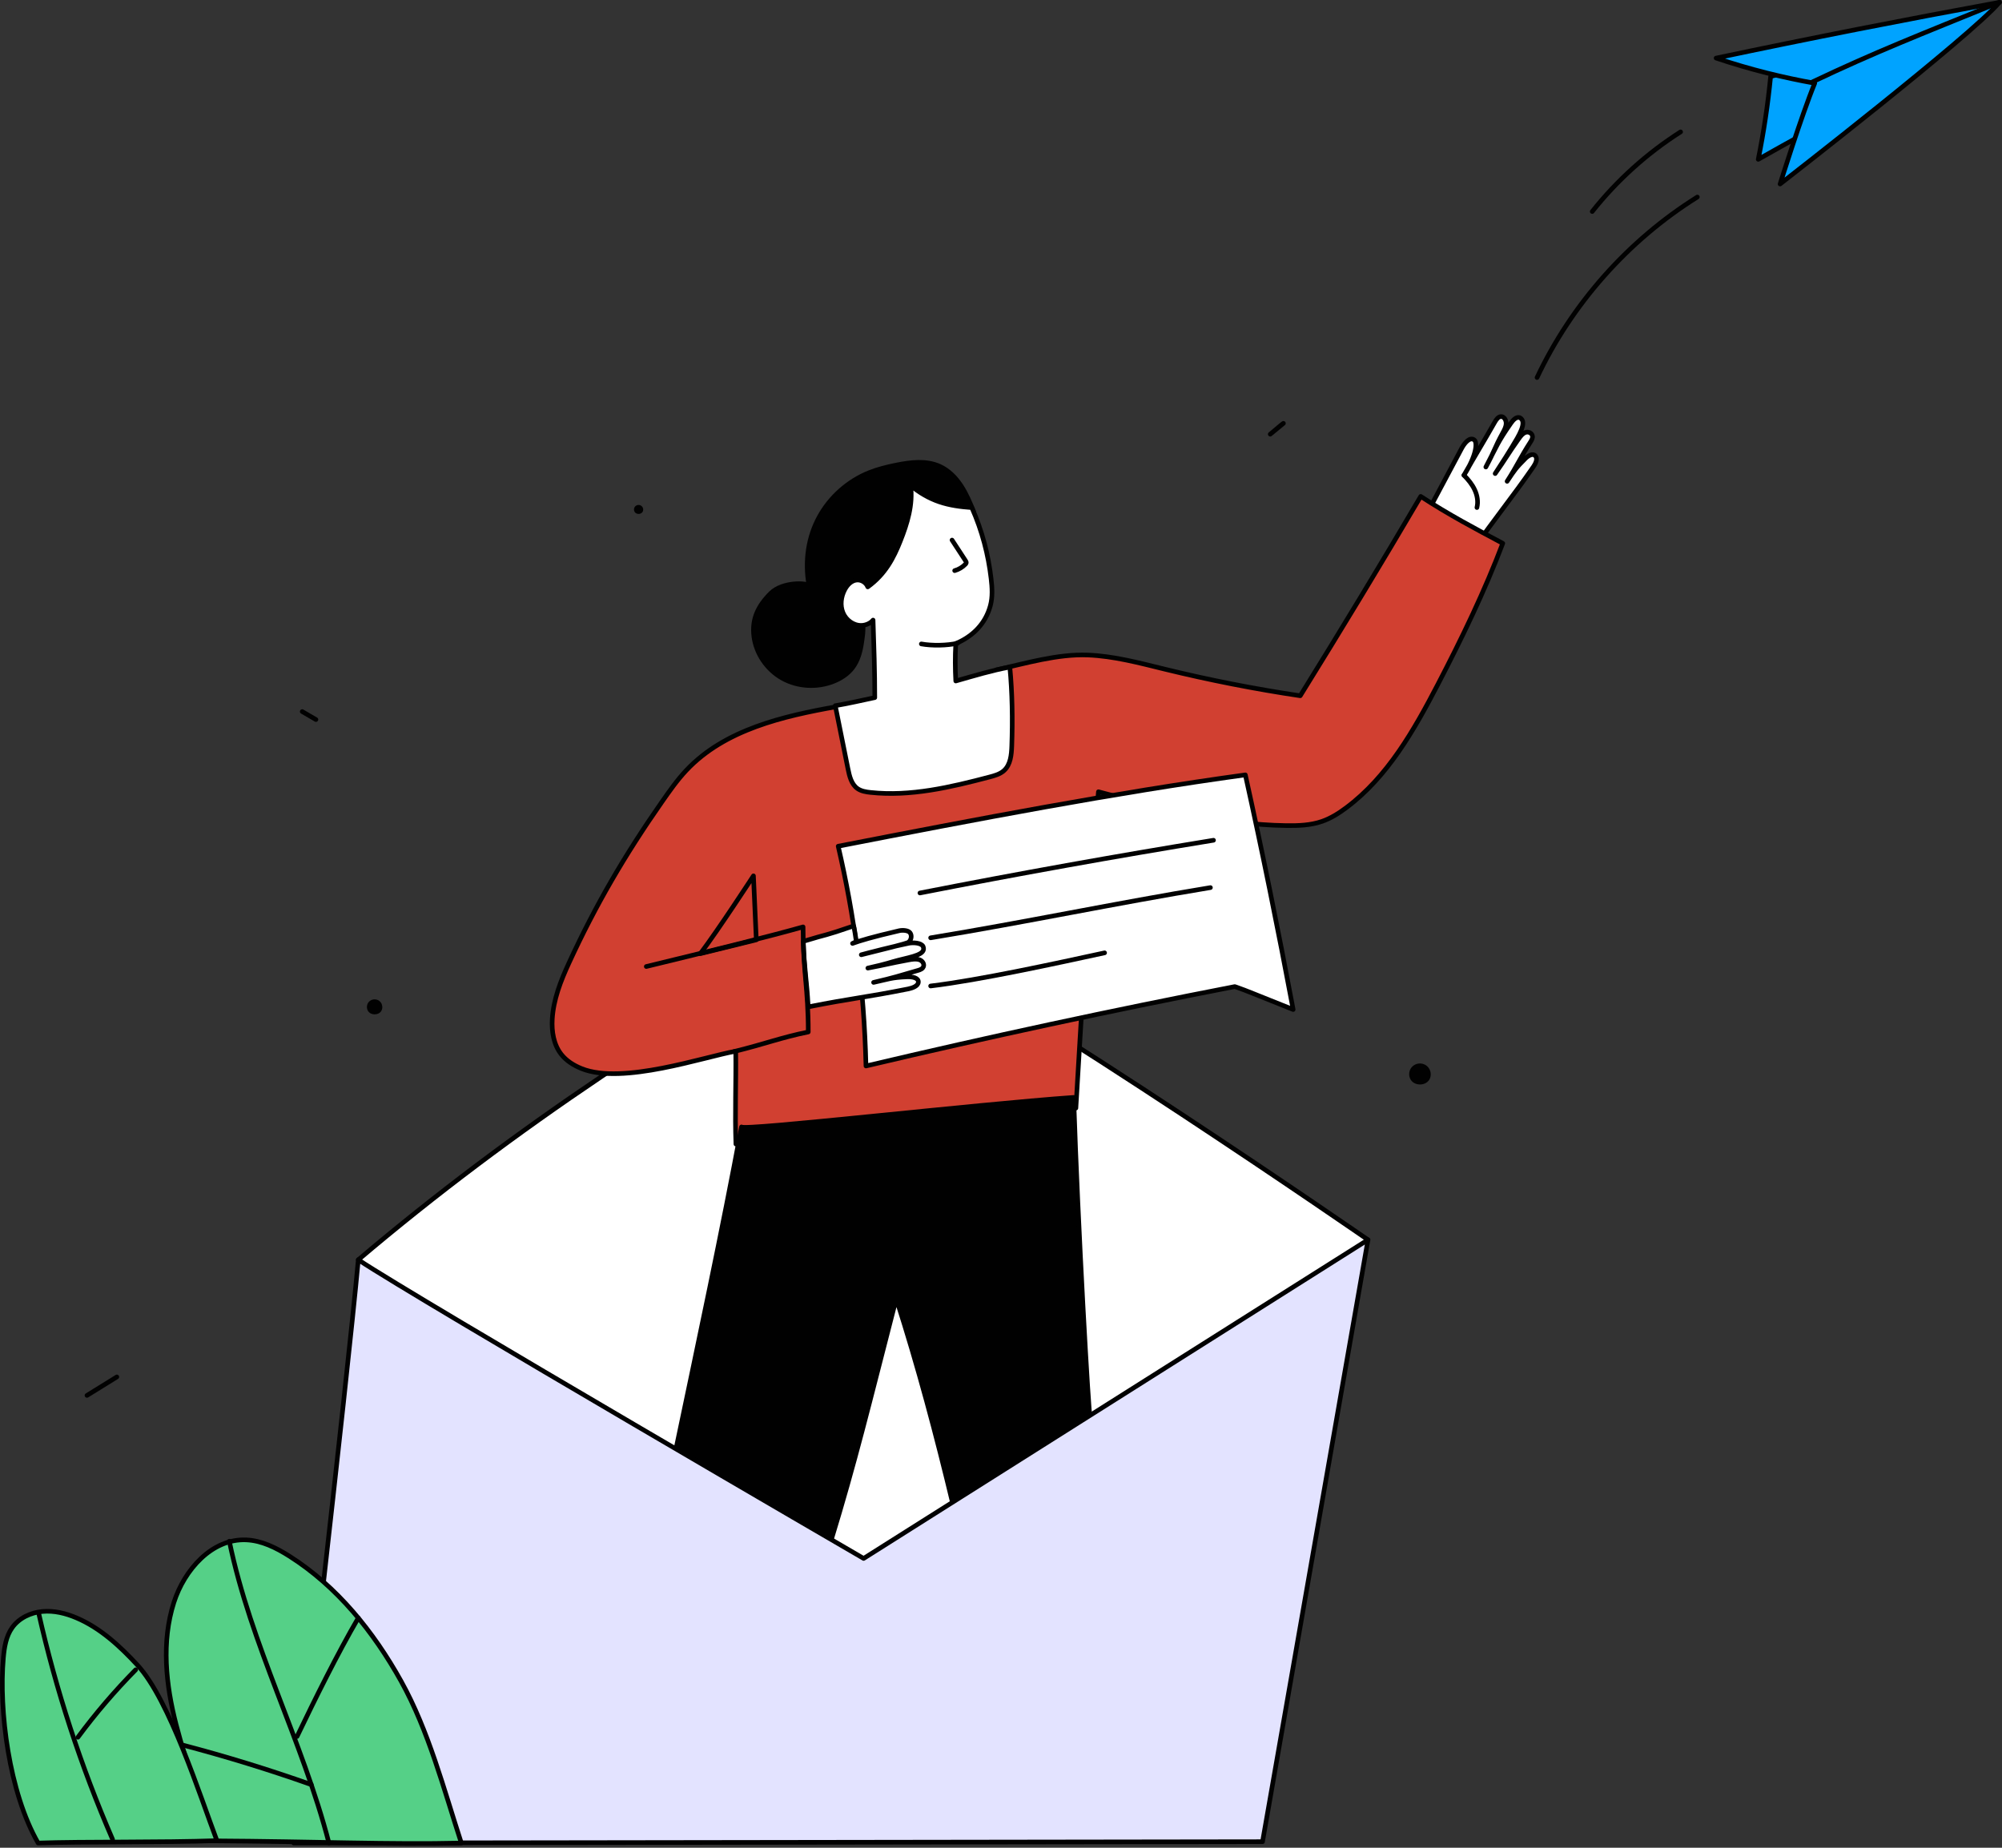<svg width="650" height="600" viewBox="0 0 650 600" fill="none" xmlns="http://www.w3.org/2000/svg" style="width: 100%; height: 100%;">
<rect x="0" y="0" width="650" height="600" fill="#333333" stroke="none"/>
<g clip-path="url(#clip0_35_946)">
<path d="M461.247 170.583C465.903 161.762 469.887 154.447 474.543 145.626C475.258 144.271 477.035 141.717 478.615 142.813C479.741 143.594 479.459 147.776 475.299 154.318C479.301 147.275 481.268 144.197 485.27 137.154C485.776 136.263 486.45 135.264 487.391 135.269C488.355 135.273 489.031 136.428 489.006 137.498C488.981 138.567 488.46 139.544 487.956 140.465C485.06 145.748 485.311 146.368 482.416 151.651C486.037 144.721 486.138 143.78 490.544 137.424C491.273 136.372 492.354 135.202 493.468 135.632C495.977 137.006 493.112 141.522 490.956 145.082C489.721 147.121 488.522 149.048 485.443 153.777C488.693 149.18 489.785 147.127 493.045 142.539C493.657 141.678 494.324 140.772 495.258 140.422C496.192 140.072 497.438 140.584 497.557 141.661C497.632 142.346 497.249 142.988 496.884 143.557C493.5 148.825 492.704 151.026 489.321 156.294C491.832 152.507 492.097 152.064 495.234 148.901C496.166 147.962 497.671 147.055 498.519 148.054C499.302 148.977 498.6 150.483 497.894 151.507C490.94 161.594 485.172 168.507 478.218 178.594" fill="white"></path>
<path d="M461.247 170.583C465.903 161.762 469.887 154.447 474.543 145.626C475.258 144.271 477.035 141.717 478.615 142.813C479.741 143.594 479.459 147.776 475.299 154.318C479.301 147.275 481.268 144.197 485.27 137.154C485.776 136.263 486.45 135.264 487.391 135.269C488.355 135.273 489.031 136.428 489.006 137.498C488.981 138.567 488.46 139.544 487.956 140.465C485.06 145.748 485.311 146.368 482.416 151.651C486.037 144.721 486.138 143.78 490.544 137.424C491.273 136.372 492.354 135.202 493.468 135.632C495.977 137.006 493.112 141.522 490.956 145.082C489.721 147.121 488.522 149.048 485.443 153.777C488.693 149.18 489.785 147.127 493.045 142.539C493.657 141.678 494.324 140.772 495.258 140.422C496.192 140.072 497.438 140.584 497.557 141.661C497.632 142.346 497.249 142.988 496.884 143.557C493.5 148.825 492.704 151.026 489.321 156.294C491.832 152.507 492.097 152.064 495.234 148.901C496.166 147.962 497.671 147.055 498.519 148.054C499.302 148.977 498.6 150.483 497.894 151.507C490.94 161.594 485.172 168.507 478.218 178.594" stroke="#010101" stroke-width="1.5" stroke-linecap="round" stroke-linejoin="round"></path>
<path d="M475.299 154.318C476.687 155.719 477.964 157.265 478.797 159.053C479.631 160.84 479.995 162.896 479.523 164.811" fill="white"></path>
<path d="M475.299 154.318C476.687 155.719 477.964 157.265 478.797 159.053C479.631 160.84 479.995 162.896 479.523 164.811" stroke="#010101" stroke-width="1.5" stroke-linecap="round" stroke-linejoin="round"></path>
<path d="M276.423 547.689L444.154 402.583C444.154 402.583 337.714 328.885 279.949 297.857C221.789 330.352 166.84 366.234 116.329 409.077C120.433 417.881 276.422 547.689 276.422 547.689H276.423Z" fill="white" stroke="#010101" stroke-width="1.5" stroke-linecap="round" stroke-linejoin="round"></path>
<path d="M323.45 217.543C332.982 215.403 343.41 212.315 353.172 212.699C361.672 213.034 369.962 215.282 378.225 217.302C392.727 220.847 407.391 223.727 422.157 225.929C435.36 204.614 448.478 182.999 461.272 161.193C470.323 167.097 479.125 171.767 487.911 176.427C482.053 191.902 474.666 207.185 466.838 222.239C459.098 237.124 450.533 252.247 437.09 262.283C434.663 264.095 432.069 265.736 429.207 266.725C425.505 268.005 421.513 268.144 417.597 268.088C396.896 267.792 376.642 262.428 356.637 257.099C353.335 291.518 351.324 325.668 349.313 359.818C312.771 363.143 275.796 366.868 238.936 371.509C238.572 361.638 239.008 351.488 238.877 341.346C228.618 343.161 202.117 352.336 188.841 346.999C186.31 345.982 183.906 344.496 182.221 342.351C179.739 339.193 179.071 334.943 179.303 330.933C179.67 324.578 182.046 318.519 184.706 312.736C193.421 293.792 202.917 277.575 214.848 260.473C217.348 256.889 219.86 253.291 222.857 250.111C235.352 236.854 254.382 232.533 271.613 229.464C280.843 235.165 291.017 239.333 301.593 241.746C302.902 242.045 304.28 242.315 305.572 241.947C307.069 241.52 308.193 240.312 309.228 239.15C316.599 230.871 322.798 223.166 323.452 217.543H323.45Z" fill="#D14031" stroke="#010101" stroke-width="1.5" stroke-linecap="round" stroke-linejoin="round"></path>
<path d="M244.626 284.403C244.626 284.403 233.127 302.093 227.38 309.667C233.437 308.173 245.552 305.184 245.552 305.184L244.626 284.403Z" stroke="#010101" stroke-width="1.5" stroke-linecap="round" stroke-linejoin="round"></path>
<path d="M316.174 166.28C314.983 163.336 313.761 160.379 312.015 157.726C310.269 155.073 307.949 152.714 305.053 151.41C300.722 149.459 295.703 150.073 291.046 151.01C288.055 151.612 285.075 152.334 282.242 153.466C275.371 156.212 269.511 161.413 265.969 167.91C262.427 174.407 261.23 182.15 262.665 190.227C262.118 189.203 254.071 188.818 250.221 192.669C246.177 196.713 244.057 200.947 244.761 206.623C245.465 212.299 249.078 217.506 254.082 220.276C259.086 223.046 265.347 223.358 270.657 221.231C273.009 220.289 275.216 218.86 276.758 216.85C278.507 214.571 279.299 211.7 279.728 208.86C280.392 204.462 280.739 201.939 278.505 198.071C282.651 196.932 286.751 195.514 290.486 193.384C294.221 191.254 297.595 188.378 299.881 184.736C300.635 183.535 301.281 182.204 301.005 181.168C303.911 174.735 309.418 169.523 316.175 166.281L316.174 166.28Z" fill="#010101" stroke="#010101" stroke-width="1.5" stroke-linecap="round" stroke-linejoin="round"></path>
<path d="M281.741 190.573C281.193 189.142 279.613 188.181 278.09 188.356C276.398 188.549 275.08 189.947 274.28 191.449C273.057 193.744 272.71 196.577 273.71 198.978C274.71 201.379 277.179 203.198 279.778 203.087C281.224 203.025 282.695 202.325 283.464 201.352C283.745 209.763 284.026 218.175 284.018 226.528C279.894 227.383 275.799 228.378 271.191 229.15C272.568 235.994 273.945 242.837 275.322 249.681C275.8 252.054 276.422 254.659 278.399 256.056C279.625 256.922 281.174 257.164 282.666 257.323C295.641 258.708 308.644 255.636 321.262 252.311C322.937 251.87 324.679 251.387 325.966 250.228C328.101 248.304 328.397 245.113 328.498 242.241C328.804 233.597 328.663 224.936 327.872 216.603C321.707 217.777 316.853 219.275 310.317 221.131C310.111 217.227 310.07 213.313 310.319 208.977C315.903 206.617 319.988 202.49 321.556 196.634C322.316 193.797 322.127 190.798 321.785 187.882C320.87 180.084 318.887 172.412 315.529 164.831C311.953 164.582 308.364 164.112 304.97 162.958C301.576 161.804 298.367 159.929 295.648 157.615C296.489 163.801 294.579 170.02 292.263 175.817C290.173 181.047 287.521 186.389 281.742 190.573H281.741Z" fill="white" stroke="#010101" stroke-width="1.5" stroke-linecap="round" stroke-linejoin="round"></path>
<path d="M309.102 175.373C310.576 177.602 312.037 179.839 313.485 182.085C313.623 182.299 313.767 182.543 313.713 182.792C313.677 182.957 313.558 183.091 313.441 183.213C312.488 184.195 311.272 184.921 309.956 185.294" stroke="#010101" stroke-width="1.5" stroke-linecap="round" stroke-linejoin="round"></path>
<path d="M299.139 209.097C302.615 209.726 307.469 209.645 310.913 208.859" stroke="#010101" stroke-width="1.5" stroke-linecap="round" stroke-linejoin="round"></path>
<path d="M281.16 346.143C320.895 336.735 360.822 328.139 400.909 320.361C403.022 321.075 404.978 321.855 406.914 322.631C411.228 324.359 415.542 326.086 419.856 327.814C414.961 301.773 409.877 276.644 404.333 251.616C361.455 257.516 317.255 265.983 272.144 274.782C277.343 297.242 280.534 320.165 281.161 346.143H281.16Z" fill="white" stroke="#010101" stroke-width="1.5" stroke-linecap="round" stroke-linejoin="round"></path>
<path d="M298.678 289.97C330.355 283.749 362.133 278.04 393.995 272.845" stroke="#010101" stroke-width="1.5" stroke-linecap="round" stroke-linejoin="round"></path>
<path d="M302.151 304.527C333.156 299.424 361.991 293.322 392.996 288.219" stroke="#010101" stroke-width="1.5" stroke-linecap="round" stroke-linejoin="round"></path>
<path d="M302.151 320.169C318.093 318.251 342.945 312.802 358.637 309.403" stroke="#010101" stroke-width="1.5" stroke-linecap="round" stroke-linejoin="round"></path>
<path d="M240.742 365.932C234.644 398.852 226.346 437.735 219.543 470.154C234.351 479.723 254.628 491.948 269.765 500.45C277.68 474.552 281.761 457.46 290.989 421.705C298.089 443.787 304.056 466.233 309.427 488.657C320.8 481.6 332.173 474.543 343.546 467.485C347.948 464.754 350.132 463.497 353.907 459.95C353.548 460.355 349.95 398.405 348.601 356.349C316.621 358.598 241.344 367.279 240.742 365.932Z" fill="#010101" stroke="#010101" stroke-width="1.5" stroke-linecap="round" stroke-linejoin="round"></path>
<path d="M95.376 598.467L409.912 598.027L444.155 402.582L280.4 506.056C280.4 506.056 135.859 422.057 116.331 409.076C112.644 449.343 95.377 598.466 95.377 598.466L95.376 598.467Z" fill="#E3E3FF" stroke="#010101" stroke-width="1.5" stroke-linecap="round" stroke-linejoin="round"></path>
<path d="M68.522 597.758C65.031 584.799 60.563 573.035 57.193 560.044C53.822 547.054 52.368 533.11 56.463 520.329C59.851 509.755 68.774 499.595 79.869 500.022C84.932 500.217 89.652 502.585 93.933 505.295C109.447 515.115 121.324 529.898 130.245 545.946C139.166 561.993 144.099 580.989 149.785 598.466C126.295 599.015 103.323 597.97 68.523 597.757L68.522 597.758Z" fill="#55D087" stroke="#010101" stroke-width="1.5" stroke-linecap="round" stroke-linejoin="round"></path>
<path d="M574.877 24.856C573.994 33.887 572.65 42.868 570.855 51.745C581.494 45.721 592.206 39.843 602.987 34.112C603.049 28.359 603.862 22.615 605.395 17.097C596.723 18.721 588.186 21.157 574.877 24.856Z" fill="#00a3ff" stroke="#010101" stroke-width="1.5" stroke-linecap="round" stroke-linejoin="round"></path>
<path d="M499.04 122.593C510.335 98.636 528.632 78.031 551.085 63.981" stroke="#010101" stroke-width="1.5" stroke-linecap="round" stroke-linejoin="round"></path>
<path d="M516.955 68.685C524.997 58.552 534.739 49.773 545.65 42.825" stroke="#010101" stroke-width="1.5" stroke-linecap="round" stroke-linejoin="round"></path>
<path d="M70.435 597.694C65.009 583.325 55.061 551.977 44.636 540.697C38.942 534.536 32.616 528.684 24.904 525.381C21.394 523.877 17.566 522.924 13.763 523.274C9.96 523.624 6.185 525.399 3.968 528.509C1.959 531.326 1.392 534.904 1.092 538.351C-0.399 555.453 2.905 581.969 12.381 598.468C26.615 597.957 52.642 598.334 70.434 597.696L70.435 597.694Z" fill="#55D087" stroke="#010101" stroke-width="1.5" stroke-linecap="round" stroke-linejoin="round"></path>
<path d="M74.458 500.45C81.409 534.18 98.167 565.133 106.804 598.471" stroke="#010101" stroke-width="1.5" stroke-linecap="round" stroke-linejoin="round"></path>
<path d="M12.512 523.637C18.199 548.855 26.257 573.538 36.544 597.254" stroke="#010101" stroke-width="1.5" stroke-linecap="round" stroke-linejoin="round"></path>
<path d="M577.954 59.75C577.954 59.75 584.833 37.68 589.2 27.028C579.247 25.255 568.505 22.671 557.179 18.862C587.772 12.413 618.442 6.375 649.179 0.749C639.691 11.86 577.954 59.75 577.954 59.75Z" fill="#00a3ff" stroke="#010101" stroke-width="1.5" stroke-linecap="round" stroke-linejoin="round"></path>
<path d="M588.549 26.557C608.916 16.874 623.121 11.351 649.178 0.75Z" fill="#00a3ff"></path>
<path d="M588.549 26.557C608.916 16.874 623.121 11.351 649.178 0.75" stroke="#010101" stroke-width="1.5" stroke-linecap="round" stroke-linejoin="round"></path>
<path d="M25.298 564.122C31.021 556.386 37.293 549.057 44.053 542.208Z" fill="#55D087"></path>
<path d="M25.298 564.122C31.021 556.386 37.293 549.057 44.053 542.208" stroke="#010101" stroke-width="1.5" stroke-linecap="round" stroke-linejoin="round"></path>
<path d="M96.446 563.872C102.218 551.84 109.6 536.896 116.331 525.373Z" fill="#55D087"></path>
<path d="M96.446 563.872C102.218 551.84 109.6 536.896 116.331 525.373" stroke="#010101" stroke-width="1.5" stroke-linecap="round" stroke-linejoin="round"></path>
<path d="M59.227 566.625C73.34 570.33 87.298 574.624 101.053 579.493Z" fill="#55D087"></path>
<path d="M59.227 566.625C73.34 570.33 87.298 574.624 101.053 579.493" stroke="#010101" stroke-width="1.5" stroke-linecap="round" stroke-linejoin="round"></path>
<path d="M291.559 311.826C288.797 312.528 288.358 312.889 281.77 314.359C288.401 313.107 288.25 312.955 294.881 311.722C296.128 311.494 297.46 311.267 298.567 311.665C299.674 312.073 300.362 313.363 299.588 314.292C299.094 314.88 298.219 315.061 297.439 315.288C291.982 316.872 290.421 317.422 283.629 319.006C288.39 317.982 289.389 317.384 294.579 317.194C296.17 317.128 298.244 317.507 298.168 318.892C298.114 320.182 296.255 320.846 294.793 321.14C280.414 323.995 276.857 324.09 262.467 326.945L262.36 326.385C261.984 318.902 261.06 314.027 260.802 305.672C269.518 303.016 266.799 304.23 277.137 300.674C277.266 300.674 277.932 304.913 277.997 305.549C278.008 305.596 277.933 305.852 276.793 306.346C279.308 305.436 282.905 304.328 291.91 302.232C293.103 301.957 294.84 302.107 295.44 302.855C296.112 303.693 295.943 305.092 295.04 305.908C294.471 306.43 286.249 308.355 279.637 310.03C281.367 309.546 290.633 307.152 295.04 306.289C296.545 305.995 299.054 306.15 299.688 307.288C300.841 309.926 296.372 310.602 291.557 311.826H291.559Z" fill="white" stroke="#010101" stroke-width="1.5" stroke-linecap="round" stroke-linejoin="round"></path>
<path d="M209.834 313.845C230.659 308.787 249.775 304.091 260.737 300.983C260.737 315.899 262.423 320.746 262.423 335.101C253.551 336.904 248.527 338.941 238.374 341.44" stroke="#010101" stroke-width="1.5" stroke-linecap="round" stroke-linejoin="round"></path>
<path d="M28.237 453.119C31.472 451.117 34.706 449.114 37.941 447.112" stroke="#010101" stroke-width="1.5" stroke-linecap="round" stroke-linejoin="round"></path>
<path d="M461.449 345.354C460.157 345.179 458.791 345.804 458.078 346.895C457.365 347.986 457.342 349.488 458.021 350.601C459.23 352.583 462.546 352.676 463.918 350.803C465.29 348.93 464.295 345.738 461.45 345.353L461.449 345.354Z" fill="#010101"></path>
<path d="M412.417 140.986L416.695 137.466C416.519 137.565 416.343 137.665 412.417 140.986Z" stroke="#010101" stroke-width="1.5" stroke-linecap="round" stroke-linejoin="round"></path>
<path d="M98.124 231.061C99.608 231.926 101.091 232.791 102.575 233.656" stroke="#010101" stroke-width="1.5" stroke-linecap="round" stroke-linejoin="round"></path>
<path d="M121.933 324.527C121.01 324.402 120.034 324.848 119.525 325.628C119.016 326.407 118.999 327.48 119.484 328.275C120.348 329.691 122.716 329.757 123.696 328.419C124.676 327.081 123.965 324.801 121.933 324.526V324.527Z" fill="#010101"></path>
<path d="M207.515 163.969C206.961 163.894 206.376 164.162 206.07 164.63C205.764 165.098 205.754 165.741 206.045 166.218C206.563 167.067 207.984 167.107 208.572 166.305C209.16 165.502 208.735 164.134 207.515 163.969Z" fill="#010101"></path>
</g>
<defs>
<clipPath id="clip0_35_946">
<rect width="649.928" height="599.374" fill="white"></rect>
</clipPath>
</defs>
</svg>